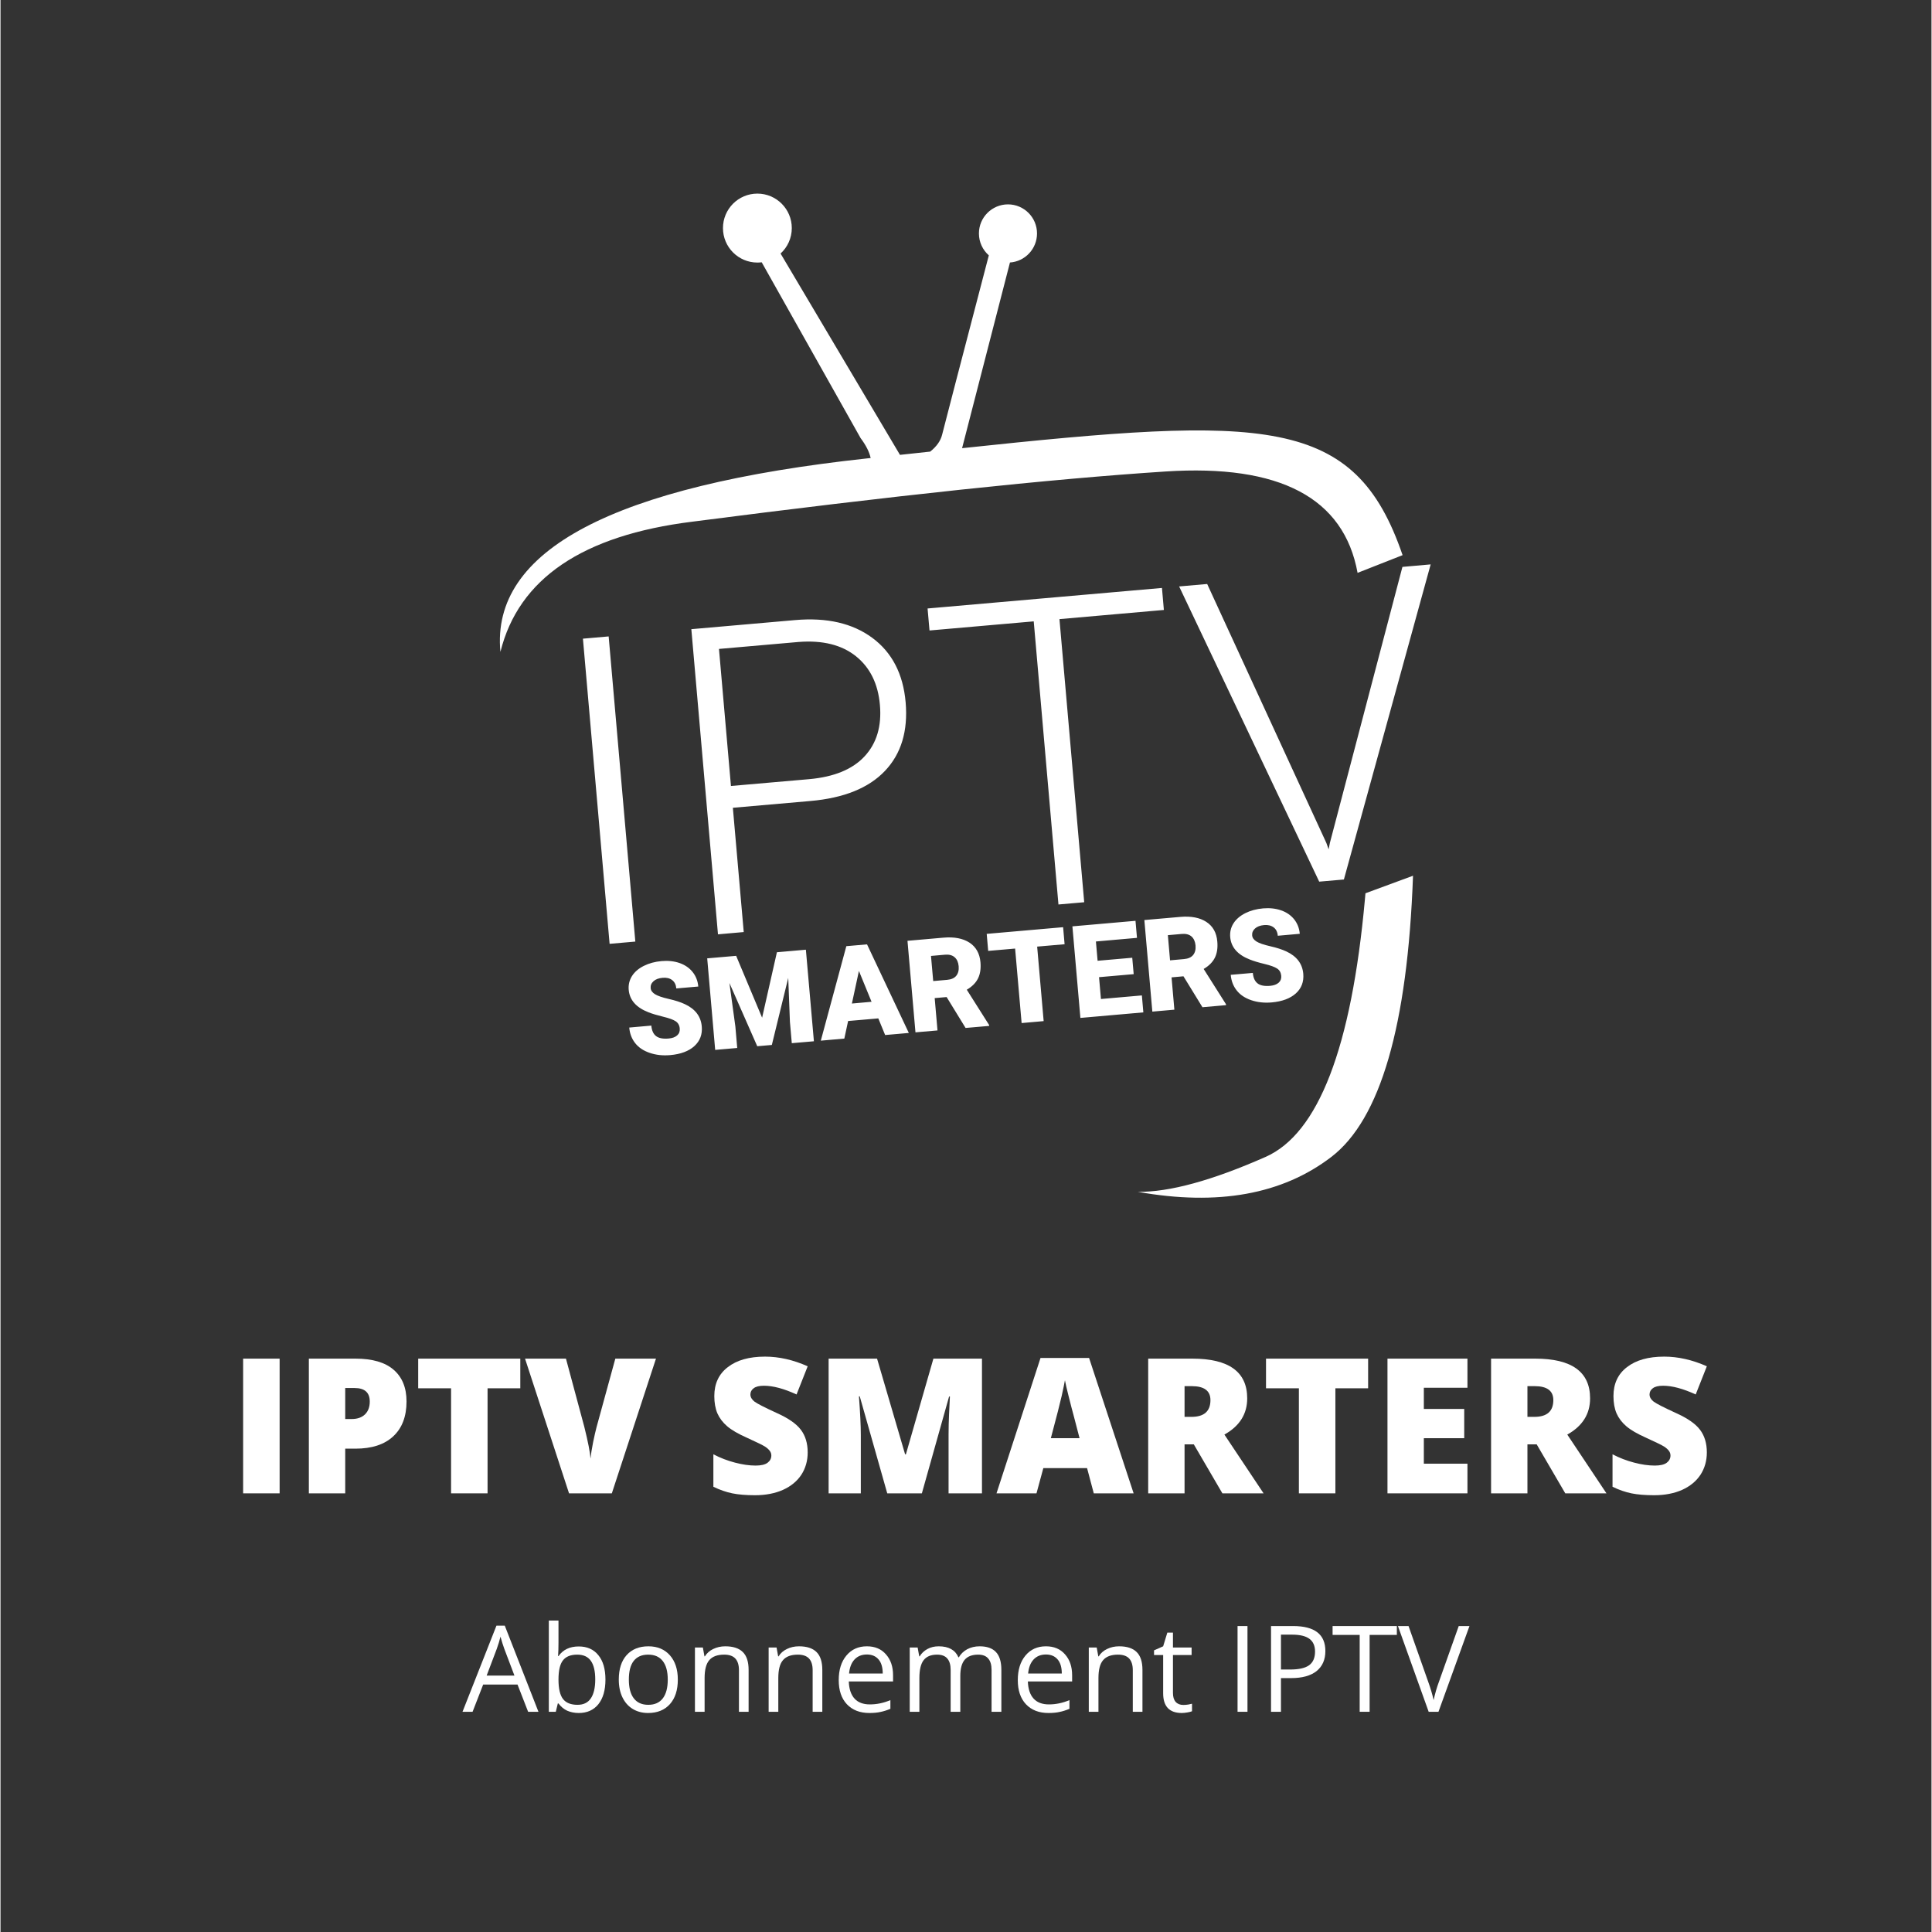 <svg xmlns="http://www.w3.org/2000/svg" xmlns:xlink="http://www.w3.org/1999/xlink" width="300" viewBox="0 0 224.88 225" height="300" preserveAspectRatio="xMidYMid meet"><rect x="0" y="0" width="224.88" height="225" fill="#333333" stroke="none"/><defs><g></g><clipPath id="id1"><path d="M 58.105 22.547 L 166.797 22.547 L 166.797 139.484 L 58.105 139.484 Z M 58.105 22.547 " clip-rule="nonzero"></path></clipPath></defs><g clip-path="url(#id1)"><path fill="#ffffff" d="M 164.5 101.988 C 163.867 119.449 160.695 130.363 154.988 134.734 C 149.281 139.105 141.773 140.461 132.457 138.801 C 136.141 138.84 141.098 137.484 147.328 134.734 C 153.473 132.02 157.328 122.023 158.898 104.738 L 158.961 104.031 Z M 79.09 112.156 C 79.719 112.379 80.227 112.727 80.605 113.203 C 80.984 113.676 81.203 114.238 81.262 114.891 L 78.703 115.113 C 78.664 114.68 78.5 114.352 78.215 114.137 C 77.93 113.922 77.559 113.832 77.105 113.875 C 76.648 113.914 76.293 114.047 76.047 114.273 C 75.797 114.496 75.688 114.766 75.715 115.078 C 75.738 115.352 75.906 115.586 76.219 115.785 C 76.531 115.98 77.066 116.164 77.82 116.336 C 78.578 116.508 79.207 116.711 79.703 116.945 C 80.91 117.508 81.566 118.371 81.668 119.539 C 81.75 120.469 81.461 121.234 80.805 121.828 C 80.152 122.422 79.211 122.77 77.988 122.879 C 77.125 122.953 76.332 122.867 75.605 122.617 C 74.879 122.371 74.312 121.992 73.914 121.484 C 73.512 120.977 73.281 120.367 73.223 119.668 L 75.793 119.441 C 75.844 120.012 76.027 120.418 76.348 120.664 C 76.664 120.91 77.156 121.004 77.82 120.945 C 78.242 120.906 78.57 120.789 78.801 120.582 C 79.031 120.379 79.133 120.109 79.102 119.777 C 79.07 119.402 78.91 119.121 78.625 118.934 C 78.344 118.746 77.855 118.57 77.172 118.406 C 76.484 118.238 75.918 118.07 75.477 117.898 C 74.035 117.34 73.266 116.469 73.16 115.281 C 73.109 114.691 73.238 114.156 73.539 113.672 C 73.844 113.191 74.301 112.797 74.906 112.492 C 75.516 112.184 76.211 111.996 76.996 111.926 C 77.758 111.859 78.457 111.938 79.09 112.156 Z M 93.793 110.602 L 94.727 121.266 L 92.152 121.488 L 91.934 119 L 91.738 113.883 L 89.828 121.695 L 88.129 121.844 L 84.887 114.477 L 85.582 119.559 L 85.797 122.047 L 83.23 122.27 L 82.301 111.609 L 85.672 111.316 L 88.695 118.523 L 90.418 110.898 Z M 100.914 109.98 L 105.781 120.297 L 103.023 120.539 L 102.227 118.602 L 98.711 118.906 L 98.27 120.953 L 95.531 121.195 L 98.504 110.191 Z M 112.848 109.781 C 113.609 110.281 114.035 111.043 114.125 112.07 C 114.188 112.809 114.094 113.438 113.836 113.953 C 113.578 114.469 113.145 114.902 112.531 115.262 L 115.129 119.367 L 115.137 119.477 L 112.391 119.715 L 110.184 116.117 L 108.793 116.238 L 109.121 120.004 L 106.555 120.227 L 105.625 109.566 L 109.812 109.199 C 111.074 109.09 112.086 109.285 112.848 109.781 Z M 123.75 107.98 L 123.922 109.965 L 120.727 110.242 L 121.484 118.918 L 118.918 119.145 L 118.16 110.469 L 115.023 110.742 L 114.852 108.758 Z M 132.18 107.238 L 132.352 109.223 L 127.57 109.645 L 127.766 111.891 L 131.801 111.539 L 131.969 113.449 L 127.934 113.801 L 128.156 116.344 L 132.922 115.926 L 133.094 117.902 L 125.762 118.547 L 124.832 107.883 Z M 140.434 107.367 C 141.195 107.863 141.621 108.625 141.707 109.652 C 141.773 110.395 141.676 111.023 141.422 111.535 C 141.164 112.051 140.73 112.488 140.117 112.844 L 142.715 116.949 L 142.723 117.059 L 139.977 117.301 L 137.766 113.699 L 136.379 113.824 L 136.707 117.586 L 134.141 117.812 L 133.211 107.148 L 137.398 106.781 C 138.66 106.672 139.672 106.867 140.434 107.367 Z M 99.969 113.074 L 99.152 116.871 L 101.441 116.668 Z M 149.137 106.02 C 149.77 106.238 150.273 106.59 150.656 107.062 C 151.035 107.539 151.254 108.102 151.312 108.75 L 148.75 108.977 C 148.715 108.539 148.551 108.215 148.266 108 C 147.977 107.785 147.609 107.695 147.156 107.734 C 146.695 107.777 146.344 107.91 146.098 108.133 C 145.848 108.359 145.738 108.629 145.766 108.941 C 145.789 109.215 145.957 109.449 146.27 109.648 C 146.582 109.844 147.113 110.027 147.871 110.199 C 148.629 110.371 149.254 110.574 149.75 110.805 C 150.961 111.371 151.613 112.234 151.719 113.402 C 151.797 114.332 151.512 115.098 150.855 115.691 C 150.199 116.281 149.262 116.633 148.039 116.742 C 147.176 116.816 146.379 116.73 145.652 116.48 C 144.926 116.23 144.363 115.855 143.965 115.344 C 143.562 114.836 143.332 114.23 143.27 113.527 L 145.844 113.305 C 145.895 113.875 146.078 114.281 146.398 114.527 C 146.715 114.773 147.207 114.867 147.867 114.809 C 148.293 114.77 148.621 114.648 148.852 114.445 C 149.082 114.242 149.18 113.973 149.152 113.641 C 149.117 113.266 148.961 112.984 148.676 112.797 C 148.395 112.609 147.906 112.434 147.219 112.266 C 146.531 112.102 145.969 111.934 145.523 111.758 C 144.086 111.203 143.316 110.328 143.211 109.145 C 143.16 108.555 143.285 108.016 143.59 107.535 C 143.895 107.055 144.352 106.66 144.957 106.352 C 145.562 106.047 146.258 105.859 147.043 105.789 C 147.809 105.723 148.508 105.801 149.137 106.02 Z M 109.988 111.184 L 108.363 111.328 L 108.621 114.254 L 110.242 114.113 C 110.73 114.07 111.086 113.91 111.309 113.633 C 111.531 113.355 111.625 112.984 111.586 112.527 C 111.543 112.066 111.391 111.719 111.117 111.48 C 110.848 111.242 110.469 111.141 109.988 111.184 Z M 137.57 108.766 L 135.949 108.91 L 136.203 111.84 L 137.828 111.695 C 138.316 111.652 138.672 111.492 138.895 111.215 C 139.117 110.938 139.211 110.57 139.172 110.109 C 139.129 109.652 138.973 109.301 138.703 109.062 C 138.43 108.824 138.055 108.727 137.57 108.766 Z M 70.824 74.117 L 73.93 109.656 L 70.934 109.918 L 67.828 74.379 Z M 101.523 74.281 C 103.824 75.98 105.121 78.484 105.41 81.785 C 105.699 85.121 104.898 87.785 103 89.781 C 101.105 91.777 98.207 92.945 94.309 93.285 L 85.289 94.074 L 86.555 108.547 L 83.555 108.812 L 80.453 73.273 L 92.539 72.215 C 96.227 71.891 99.223 72.582 101.523 74.281 Z M 135.262 68.473 L 135.484 71.035 L 123.324 72.102 L 126.207 105.074 L 123.207 105.336 L 120.328 72.363 L 108.191 73.426 L 107.965 70.863 Z M 166.555 65.73 L 156.449 102.426 L 153.574 102.676 L 137.262 68.297 L 140.527 68.012 L 154.41 98.176 L 154.672 98.914 L 154.824 98.141 L 163.266 66.02 Z M 92.957 74.762 L 83.672 75.574 L 85.066 91.535 L 94.16 90.742 C 97.066 90.484 99.223 89.602 100.629 88.082 C 102.035 86.566 102.633 84.57 102.414 82.098 C 102.203 79.641 101.27 77.75 99.625 76.426 C 97.977 75.105 95.758 74.547 92.957 74.762 Z M 88.145 22.547 C 90.355 22.547 92.152 24.344 92.152 26.562 C 92.152 27.738 91.648 28.797 90.844 29.527 L 104.75 52.973 C 105.949 52.844 107.121 52.715 108.27 52.594 C 109.02 51.996 109.484 51.34 109.66 50.621 C 109.926 49.547 111.738 42.586 115.098 29.738 C 114.391 29.117 113.945 28.203 113.945 27.188 C 113.945 25.32 115.461 23.801 117.328 23.801 C 119.195 23.801 120.711 25.32 120.711 27.188 C 120.711 28.98 119.32 30.449 117.559 30.57 L 111.984 52.195 C 147.414 48.422 157.711 48.363 163.285 64.652 L 158.043 66.715 C 156.449 57.98 148.992 54.043 135.68 54.91 C 122.363 55.773 103.996 57.723 80.578 60.754 C 67.781 62.34 60.328 67.395 58.219 75.918 C 57.086 64.094 71.328 56.582 100.945 53.383 L 101.336 53.344 C 101.188 52.641 100.797 51.867 100.164 51.02 L 88.648 30.547 C 88.48 30.566 88.312 30.578 88.145 30.578 C 85.93 30.578 84.137 28.777 84.137 26.562 C 84.137 24.344 85.93 22.547 88.145 22.547 Z M 88.145 22.547 " fill-opacity="1" fill-rule="evenodd"></path></g><g fill="#ffffff" fill-opacity="1"><g transform="translate(26.552, 173.914)"><g><path d="M 1.703 0 L 1.703 -15.688 L 5.953 -15.688 L 5.953 0 Z M 1.703 0 "></path></g></g></g><g fill="#ffffff" fill-opacity="1"><g transform="translate(34.206, 173.914)"><g><path d="M 13.078 -10.703 C 13.078 -8.953 12.562 -7.598 11.531 -6.641 C 10.5 -5.68 9.031 -5.203 7.125 -5.203 L 5.938 -5.203 L 5.938 0 L 1.703 0 L 1.703 -15.688 L 7.125 -15.688 C 9.102 -15.688 10.586 -15.254 11.578 -14.391 C 12.578 -13.523 13.078 -12.297 13.078 -10.703 Z M 5.938 -8.656 L 6.703 -8.656 C 7.348 -8.656 7.859 -8.832 8.234 -9.188 C 8.609 -9.551 8.797 -10.051 8.797 -10.688 C 8.797 -11.738 8.207 -12.266 7.031 -12.266 L 5.938 -12.266 Z M 5.938 -8.656 "></path></g></g></g><g fill="#ffffff" fill-opacity="1"><g transform="translate(48.096, 173.914)"><g><path d="M 8.625 0 L 4.375 0 L 4.375 -12.234 L 0.547 -12.234 L 0.547 -15.688 L 12.438 -15.688 L 12.438 -12.234 L 8.625 -12.234 Z M 8.625 0 "></path></g></g></g><g fill="#ffffff" fill-opacity="1"><g transform="translate(61.085, 173.914)"><g><path d="M 10.516 -15.688 L 15.25 -15.688 L 10.109 0 L 5.125 0 L 0 -15.688 L 4.766 -15.688 L 6.906 -7.734 C 7.344 -5.973 7.582 -4.742 7.625 -4.047 C 7.676 -4.547 7.773 -5.172 7.922 -5.922 C 8.078 -6.672 8.211 -7.266 8.328 -7.703 Z M 10.516 -15.688 "></path></g></g></g><g fill="#ffffff" fill-opacity="1"><g transform="translate(76.339, 173.914)"><g></g></g></g><g fill="#ffffff" fill-opacity="1"><g transform="translate(82.05, 173.914)"><g><path d="M 11.953 -4.766 C 11.953 -3.797 11.707 -2.93 11.219 -2.172 C 10.727 -1.422 10.016 -0.832 9.078 -0.406 C 8.148 0.008 7.062 0.219 5.812 0.219 C 4.758 0.219 3.879 0.145 3.172 0 C 2.461 -0.145 1.727 -0.398 0.969 -0.766 L 0.969 -4.547 C 1.77 -4.129 2.609 -3.805 3.484 -3.578 C 4.359 -3.348 5.16 -3.234 5.891 -3.234 C 6.523 -3.234 6.988 -3.344 7.281 -3.562 C 7.57 -3.781 7.719 -4.062 7.719 -4.406 C 7.719 -4.613 7.656 -4.797 7.531 -4.953 C 7.414 -5.117 7.227 -5.285 6.969 -5.453 C 6.707 -5.617 6.016 -5.957 4.891 -6.469 C 3.859 -6.926 3.086 -7.375 2.578 -7.812 C 2.066 -8.25 1.688 -8.75 1.438 -9.312 C 1.195 -9.883 1.078 -10.555 1.078 -11.328 C 1.078 -12.773 1.602 -13.898 2.656 -14.703 C 3.707 -15.516 5.148 -15.922 6.984 -15.922 C 8.609 -15.922 10.266 -15.547 11.953 -14.797 L 10.656 -11.516 C 9.188 -12.191 7.922 -12.531 6.859 -12.531 C 6.305 -12.531 5.906 -12.43 5.656 -12.234 C 5.406 -12.047 5.281 -11.805 5.281 -11.516 C 5.281 -11.211 5.438 -10.938 5.75 -10.688 C 6.07 -10.445 6.938 -10.004 8.344 -9.359 C 9.695 -8.754 10.633 -8.102 11.156 -7.406 C 11.688 -6.707 11.953 -5.828 11.953 -4.766 Z M 11.953 -4.766 "></path></g></g></g><g fill="#ffffff" fill-opacity="1"><g transform="translate(94.738, 173.914)"><g><path d="M 8.531 0 L 5.328 -11.297 L 5.234 -11.297 C 5.379 -9.379 5.453 -7.883 5.453 -6.812 L 5.453 0 L 1.703 0 L 1.703 -15.688 L 7.344 -15.688 L 10.609 -4.547 L 10.703 -4.547 L 13.906 -15.688 L 19.562 -15.688 L 19.562 0 L 15.672 0 L 15.672 -6.875 C 15.672 -7.238 15.676 -7.641 15.688 -8.078 C 15.695 -8.516 15.742 -9.582 15.828 -11.281 L 15.734 -11.281 L 12.562 0 Z M 8.531 0 "></path></g></g></g><g fill="#ffffff" fill-opacity="1"><g transform="translate(115.993, 173.914)"><g><path d="M 11.328 0 L 10.547 -2.938 L 5.453 -2.938 L 4.656 0 L 0 0 L 5.125 -15.766 L 10.781 -15.766 L 15.969 0 Z M 9.672 -6.422 L 9 -9 C 8.844 -9.57 8.648 -10.312 8.422 -11.219 C 8.191 -12.125 8.039 -12.773 7.969 -13.172 C 7.906 -12.805 7.781 -12.203 7.594 -11.359 C 7.406 -10.523 6.984 -8.879 6.328 -6.422 Z M 9.672 -6.422 "></path></g></g></g><g fill="#ffffff" fill-opacity="1"><g transform="translate(131.955, 173.914)"><g><path d="M 5.938 -5.703 L 5.938 0 L 1.703 0 L 1.703 -15.688 L 6.844 -15.688 C 11.102 -15.688 13.234 -14.145 13.234 -11.062 C 13.234 -9.238 12.348 -7.832 10.578 -6.844 L 15.141 0 L 10.344 0 L 7.016 -5.703 Z M 5.938 -8.906 L 6.734 -8.906 C 8.211 -8.906 8.953 -9.555 8.953 -10.859 C 8.953 -11.941 8.227 -12.484 6.781 -12.484 L 5.938 -12.484 Z M 5.938 -8.906 "></path></g></g></g><g fill="#ffffff" fill-opacity="1"><g transform="translate(146.833, 173.914)"><g><path d="M 8.625 0 L 4.375 0 L 4.375 -12.234 L 0.547 -12.234 L 0.547 -15.688 L 12.438 -15.688 L 12.438 -12.234 L 8.625 -12.234 Z M 8.625 0 "></path></g></g></g><g fill="#ffffff" fill-opacity="1"><g transform="translate(159.822, 173.914)"><g><path d="M 11.016 0 L 1.703 0 L 1.703 -15.688 L 11.016 -15.688 L 11.016 -12.297 L 5.938 -12.297 L 5.938 -9.828 L 10.641 -9.828 L 10.641 -6.422 L 5.938 -6.422 L 5.938 -3.453 L 11.016 -3.453 Z M 11.016 0 "></path></g></g></g><g fill="#ffffff" fill-opacity="1"><g transform="translate(171.887, 173.914)"><g><path d="M 5.938 -5.703 L 5.938 0 L 1.703 0 L 1.703 -15.688 L 6.844 -15.688 C 11.102 -15.688 13.234 -14.145 13.234 -11.062 C 13.234 -9.238 12.348 -7.832 10.578 -6.844 L 15.141 0 L 10.344 0 L 7.016 -5.703 Z M 5.938 -8.906 L 6.734 -8.906 C 8.211 -8.906 8.953 -9.555 8.953 -10.859 C 8.953 -11.941 8.227 -12.484 6.781 -12.484 L 5.938 -12.484 Z M 5.938 -8.906 "></path></g></g></g><g fill="#ffffff" fill-opacity="1"><g transform="translate(186.765, 173.914)"><g><path d="M 11.953 -4.766 C 11.953 -3.797 11.707 -2.93 11.219 -2.172 C 10.727 -1.422 10.016 -0.832 9.078 -0.406 C 8.148 0.008 7.062 0.219 5.812 0.219 C 4.758 0.219 3.879 0.145 3.172 0 C 2.461 -0.145 1.727 -0.398 0.969 -0.766 L 0.969 -4.547 C 1.77 -4.129 2.609 -3.805 3.484 -3.578 C 4.359 -3.348 5.16 -3.234 5.891 -3.234 C 6.523 -3.234 6.988 -3.344 7.281 -3.562 C 7.57 -3.781 7.719 -4.062 7.719 -4.406 C 7.719 -4.613 7.656 -4.797 7.531 -4.953 C 7.414 -5.117 7.227 -5.285 6.969 -5.453 C 6.707 -5.617 6.016 -5.957 4.891 -6.469 C 3.859 -6.926 3.086 -7.375 2.578 -7.812 C 2.066 -8.25 1.688 -8.75 1.438 -9.312 C 1.195 -9.883 1.078 -10.555 1.078 -11.328 C 1.078 -12.773 1.602 -13.898 2.656 -14.703 C 3.707 -15.516 5.148 -15.922 6.984 -15.922 C 8.609 -15.922 10.266 -15.547 11.953 -14.797 L 10.656 -11.516 C 9.188 -12.191 7.922 -12.531 6.859 -12.531 C 6.305 -12.531 5.906 -12.43 5.656 -12.234 C 5.406 -12.047 5.281 -11.805 5.281 -11.516 C 5.281 -11.211 5.438 -10.938 5.75 -10.688 C 6.07 -10.445 6.938 -10.004 8.344 -9.359 C 9.695 -8.754 10.633 -8.102 11.156 -7.406 C 11.688 -6.707 11.953 -5.828 11.953 -4.766 Z M 11.953 -4.766 "></path></g></g></g><g fill="#ffffff" fill-opacity="1"><g transform="translate(53.804, 199.354)"><g><path d="M 7.641 0 L 6.406 -3.172 L 2.406 -3.172 L 1.172 0 L 0 0 L 3.953 -10.031 L 4.922 -10.031 L 8.844 0 Z M 6.047 -4.219 L 4.875 -7.312 C 4.727 -7.707 4.578 -8.188 4.422 -8.75 C 4.316 -8.312 4.172 -7.832 3.984 -7.312 L 2.812 -4.219 Z M 6.047 -4.219 "></path></g></g></g><g fill="#ffffff" fill-opacity="1"><g transform="translate(62.653, 199.354)"><g><path d="M 4.688 -7.609 C 5.664 -7.609 6.426 -7.27 6.969 -6.594 C 7.52 -5.926 7.797 -4.977 7.797 -3.75 C 7.797 -2.52 7.52 -1.562 6.969 -0.875 C 6.414 -0.195 5.656 0.141 4.688 0.141 C 4.195 0.141 3.75 0.051 3.344 -0.125 C 2.945 -0.312 2.609 -0.594 2.328 -0.969 L 2.25 -0.969 L 2.016 0 L 1.203 0 L 1.203 -10.625 L 2.328 -10.625 L 2.328 -8.047 C 2.328 -7.461 2.312 -6.941 2.281 -6.484 L 2.328 -6.484 C 2.859 -7.234 3.645 -7.609 4.688 -7.609 Z M 4.516 -6.656 C 3.742 -6.656 3.188 -6.43 2.844 -5.984 C 2.5 -5.547 2.328 -4.801 2.328 -3.75 C 2.328 -2.695 2.504 -1.941 2.859 -1.484 C 3.211 -1.035 3.773 -0.812 4.547 -0.812 C 5.242 -0.812 5.758 -1.062 6.094 -1.562 C 6.438 -2.07 6.609 -2.805 6.609 -3.766 C 6.609 -4.734 6.438 -5.457 6.094 -5.938 C 5.758 -6.414 5.234 -6.656 4.516 -6.656 Z M 4.516 -6.656 "></path></g></g></g><g fill="#ffffff" fill-opacity="1"><g transform="translate(71.223, 199.354)"><g><path d="M 7.656 -3.75 C 7.656 -2.531 7.348 -1.578 6.734 -0.891 C 6.117 -0.203 5.27 0.141 4.188 0.141 C 3.52 0.141 2.926 -0.016 2.406 -0.328 C 1.883 -0.648 1.484 -1.102 1.203 -1.688 C 0.922 -2.27 0.781 -2.957 0.781 -3.75 C 0.781 -4.969 1.082 -5.914 1.688 -6.594 C 2.301 -7.281 3.148 -7.625 4.234 -7.625 C 5.285 -7.625 6.117 -7.273 6.734 -6.578 C 7.348 -5.879 7.656 -4.938 7.656 -3.75 Z M 1.953 -3.75 C 1.953 -2.789 2.145 -2.062 2.531 -1.562 C 2.914 -1.062 3.477 -0.812 4.219 -0.812 C 4.957 -0.812 5.52 -1.062 5.906 -1.562 C 6.289 -2.062 6.484 -2.789 6.484 -3.75 C 6.484 -4.695 6.289 -5.414 5.906 -5.906 C 5.52 -6.406 4.953 -6.656 4.203 -6.656 C 3.461 -6.656 2.898 -6.41 2.516 -5.922 C 2.141 -5.441 1.953 -4.719 1.953 -3.75 Z M 1.953 -3.75 "></path></g></g></g><g fill="#ffffff" fill-opacity="1"><g transform="translate(79.67, 199.354)"><g><path d="M 6.328 0 L 6.328 -4.844 C 6.328 -5.445 6.188 -5.898 5.906 -6.203 C 5.625 -6.504 5.191 -6.656 4.609 -6.656 C 3.816 -6.656 3.238 -6.441 2.875 -6.016 C 2.508 -5.598 2.328 -4.898 2.328 -3.922 L 2.328 0 L 1.203 0 L 1.203 -7.484 L 2.125 -7.484 L 2.312 -6.453 L 2.359 -6.453 C 2.586 -6.828 2.91 -7.113 3.328 -7.312 C 3.754 -7.52 4.223 -7.625 4.734 -7.625 C 5.641 -7.625 6.316 -7.406 6.766 -6.969 C 7.223 -6.531 7.453 -5.832 7.453 -4.875 L 7.453 0 Z M 6.328 0 "></path></g></g></g><g fill="#ffffff" fill-opacity="1"><g transform="translate(88.253, 199.354)"><g><path d="M 6.328 0 L 6.328 -4.844 C 6.328 -5.445 6.188 -5.898 5.906 -6.203 C 5.625 -6.504 5.191 -6.656 4.609 -6.656 C 3.816 -6.656 3.238 -6.441 2.875 -6.016 C 2.508 -5.598 2.328 -4.898 2.328 -3.922 L 2.328 0 L 1.203 0 L 1.203 -7.484 L 2.125 -7.484 L 2.312 -6.453 L 2.359 -6.453 C 2.586 -6.828 2.91 -7.113 3.328 -7.312 C 3.754 -7.52 4.223 -7.625 4.734 -7.625 C 5.641 -7.625 6.316 -7.406 6.766 -6.969 C 7.223 -6.531 7.453 -5.832 7.453 -4.875 L 7.453 0 Z M 6.328 0 "></path></g></g></g><g fill="#ffffff" fill-opacity="1"><g transform="translate(96.837, 199.354)"><g><path d="M 4.359 0.141 C 3.254 0.141 2.379 -0.195 1.734 -0.875 C 1.098 -1.551 0.781 -2.488 0.781 -3.688 C 0.781 -4.883 1.078 -5.836 1.672 -6.547 C 2.266 -7.266 3.062 -7.625 4.062 -7.625 C 5 -7.625 5.738 -7.312 6.281 -6.688 C 6.832 -6.07 7.109 -5.258 7.109 -4.25 L 7.109 -3.531 L 1.953 -3.531 C 1.984 -2.656 2.207 -1.988 2.625 -1.531 C 3.039 -1.082 3.633 -0.859 4.406 -0.859 C 5.207 -0.859 6.004 -1.023 6.797 -1.359 L 6.797 -0.344 C 6.391 -0.176 6.008 -0.055 5.656 0.016 C 5.301 0.098 4.867 0.141 4.359 0.141 Z M 4.062 -6.672 C 3.457 -6.672 2.973 -6.473 2.609 -6.078 C 2.254 -5.691 2.047 -5.148 1.984 -4.453 L 5.906 -4.453 C 5.906 -5.172 5.742 -5.719 5.422 -6.094 C 5.098 -6.477 4.645 -6.672 4.062 -6.672 Z M 4.062 -6.672 "></path></g></g></g><g fill="#ffffff" fill-opacity="1"><g transform="translate(104.683, 199.354)"><g><path d="M 10.734 0 L 10.734 -4.875 C 10.734 -5.469 10.602 -5.91 10.344 -6.203 C 10.094 -6.504 9.703 -6.656 9.172 -6.656 C 8.461 -6.656 7.938 -6.453 7.594 -6.047 C 7.258 -5.641 7.094 -5.016 7.094 -4.172 L 7.094 0 L 5.969 0 L 5.969 -4.875 C 5.969 -5.469 5.836 -5.91 5.578 -6.203 C 5.328 -6.504 4.93 -6.656 4.391 -6.656 C 3.68 -6.656 3.16 -6.441 2.828 -6.016 C 2.492 -5.586 2.328 -4.891 2.328 -3.922 L 2.328 0 L 1.203 0 L 1.203 -7.484 L 2.125 -7.484 L 2.312 -6.453 L 2.359 -6.453 C 2.578 -6.816 2.879 -7.102 3.266 -7.312 C 3.648 -7.52 4.086 -7.625 4.578 -7.625 C 5.742 -7.625 6.508 -7.195 6.875 -6.344 L 6.922 -6.344 C 7.148 -6.738 7.473 -7.051 7.891 -7.281 C 8.316 -7.508 8.801 -7.625 9.344 -7.625 C 10.188 -7.625 10.816 -7.406 11.234 -6.969 C 11.66 -6.531 11.875 -5.832 11.875 -4.875 L 11.875 0 Z M 10.734 0 "></path></g></g></g><g fill="#ffffff" fill-opacity="1"><g transform="translate(117.691, 199.354)"><g><path d="M 4.359 0.141 C 3.254 0.141 2.379 -0.195 1.734 -0.875 C 1.098 -1.551 0.781 -2.488 0.781 -3.688 C 0.781 -4.883 1.078 -5.836 1.672 -6.547 C 2.266 -7.266 3.062 -7.625 4.062 -7.625 C 5 -7.625 5.738 -7.312 6.281 -6.688 C 6.832 -6.07 7.109 -5.258 7.109 -4.25 L 7.109 -3.531 L 1.953 -3.531 C 1.984 -2.656 2.207 -1.988 2.625 -1.531 C 3.039 -1.082 3.633 -0.859 4.406 -0.859 C 5.207 -0.859 6.004 -1.023 6.797 -1.359 L 6.797 -0.344 C 6.391 -0.176 6.008 -0.055 5.656 0.016 C 5.301 0.098 4.867 0.141 4.359 0.141 Z M 4.062 -6.672 C 3.457 -6.672 2.973 -6.473 2.609 -6.078 C 2.254 -5.691 2.047 -5.148 1.984 -4.453 L 5.906 -4.453 C 5.906 -5.172 5.742 -5.719 5.422 -6.094 C 5.098 -6.477 4.645 -6.672 4.062 -6.672 Z M 4.062 -6.672 "></path></g></g></g><g fill="#ffffff" fill-opacity="1"><g transform="translate(125.537, 199.354)"><g><path d="M 6.328 0 L 6.328 -4.844 C 6.328 -5.445 6.188 -5.898 5.906 -6.203 C 5.625 -6.504 5.191 -6.656 4.609 -6.656 C 3.816 -6.656 3.238 -6.441 2.875 -6.016 C 2.508 -5.598 2.328 -4.898 2.328 -3.922 L 2.328 0 L 1.203 0 L 1.203 -7.484 L 2.125 -7.484 L 2.312 -6.453 L 2.359 -6.453 C 2.586 -6.828 2.91 -7.113 3.328 -7.312 C 3.754 -7.52 4.223 -7.625 4.734 -7.625 C 5.641 -7.625 6.316 -7.406 6.766 -6.969 C 7.223 -6.531 7.453 -5.832 7.453 -4.875 L 7.453 0 Z M 6.328 0 "></path></g></g></g><g fill="#ffffff" fill-opacity="1"><g transform="translate(134.12, 199.354)"><g><path d="M 3.625 -0.797 C 3.82 -0.797 4.016 -0.812 4.203 -0.844 C 4.391 -0.875 4.535 -0.906 4.641 -0.938 L 4.641 -0.062 C 4.516 -0.008 4.332 0.035 4.094 0.078 C 3.852 0.117 3.641 0.141 3.453 0.141 C 2.004 0.141 1.281 -0.625 1.281 -2.156 L 1.281 -6.609 L 0.219 -6.609 L 0.219 -7.156 L 1.281 -7.625 L 1.766 -9.219 L 2.422 -9.219 L 2.422 -7.484 L 4.594 -7.484 L 4.594 -6.609 L 2.422 -6.609 L 2.422 -2.203 C 2.422 -1.742 2.523 -1.395 2.734 -1.156 C 2.953 -0.914 3.25 -0.797 3.625 -0.797 Z M 3.625 -0.797 "></path></g></g></g><g fill="#ffffff" fill-opacity="1"><g transform="translate(139.057, 199.354)"><g></g></g></g><g fill="#ffffff" fill-opacity="1"><g transform="translate(142.69, 199.354)"><g><path d="M 1.375 0 L 1.375 -9.984 L 2.531 -9.984 L 2.531 0 Z M 1.375 0 "></path></g></g></g><g fill="#ffffff" fill-opacity="1"><g transform="translate(146.589, 199.354)"><g><path d="M 7.703 -7.078 C 7.703 -6.066 7.359 -5.285 6.672 -4.734 C 5.984 -4.191 4.992 -3.922 3.703 -3.922 L 2.531 -3.922 L 2.531 0 L 1.375 0 L 1.375 -9.984 L 3.953 -9.984 C 6.453 -9.984 7.703 -9.016 7.703 -7.078 Z M 2.531 -4.922 L 3.578 -4.922 C 4.609 -4.922 5.352 -5.086 5.812 -5.422 C 6.27 -5.754 6.5 -6.285 6.5 -7.016 C 6.5 -7.68 6.281 -8.176 5.844 -8.5 C 5.414 -8.82 4.742 -8.984 3.828 -8.984 L 2.531 -8.984 Z M 2.531 -4.922 "></path></g></g></g><g fill="#ffffff" fill-opacity="1"><g transform="translate(155.008, 199.354)"><g><path d="M 4.438 0 L 3.281 0 L 3.281 -8.953 L 0.125 -8.953 L 0.125 -9.984 L 7.609 -9.984 L 7.609 -8.953 L 4.438 -8.953 Z M 4.438 0 "></path></g></g></g><g fill="#ffffff" fill-opacity="1"><g transform="translate(162.745, 199.354)"><g><path d="M 7.078 -9.984 L 8.328 -9.984 L 4.719 0 L 3.578 0 L 0 -9.984 L 1.234 -9.984 L 3.516 -3.516 C 3.785 -2.773 4 -2.055 4.156 -1.359 C 4.312 -2.098 4.523 -2.832 4.797 -3.562 Z M 7.078 -9.984 "></path></g></g></g></svg>